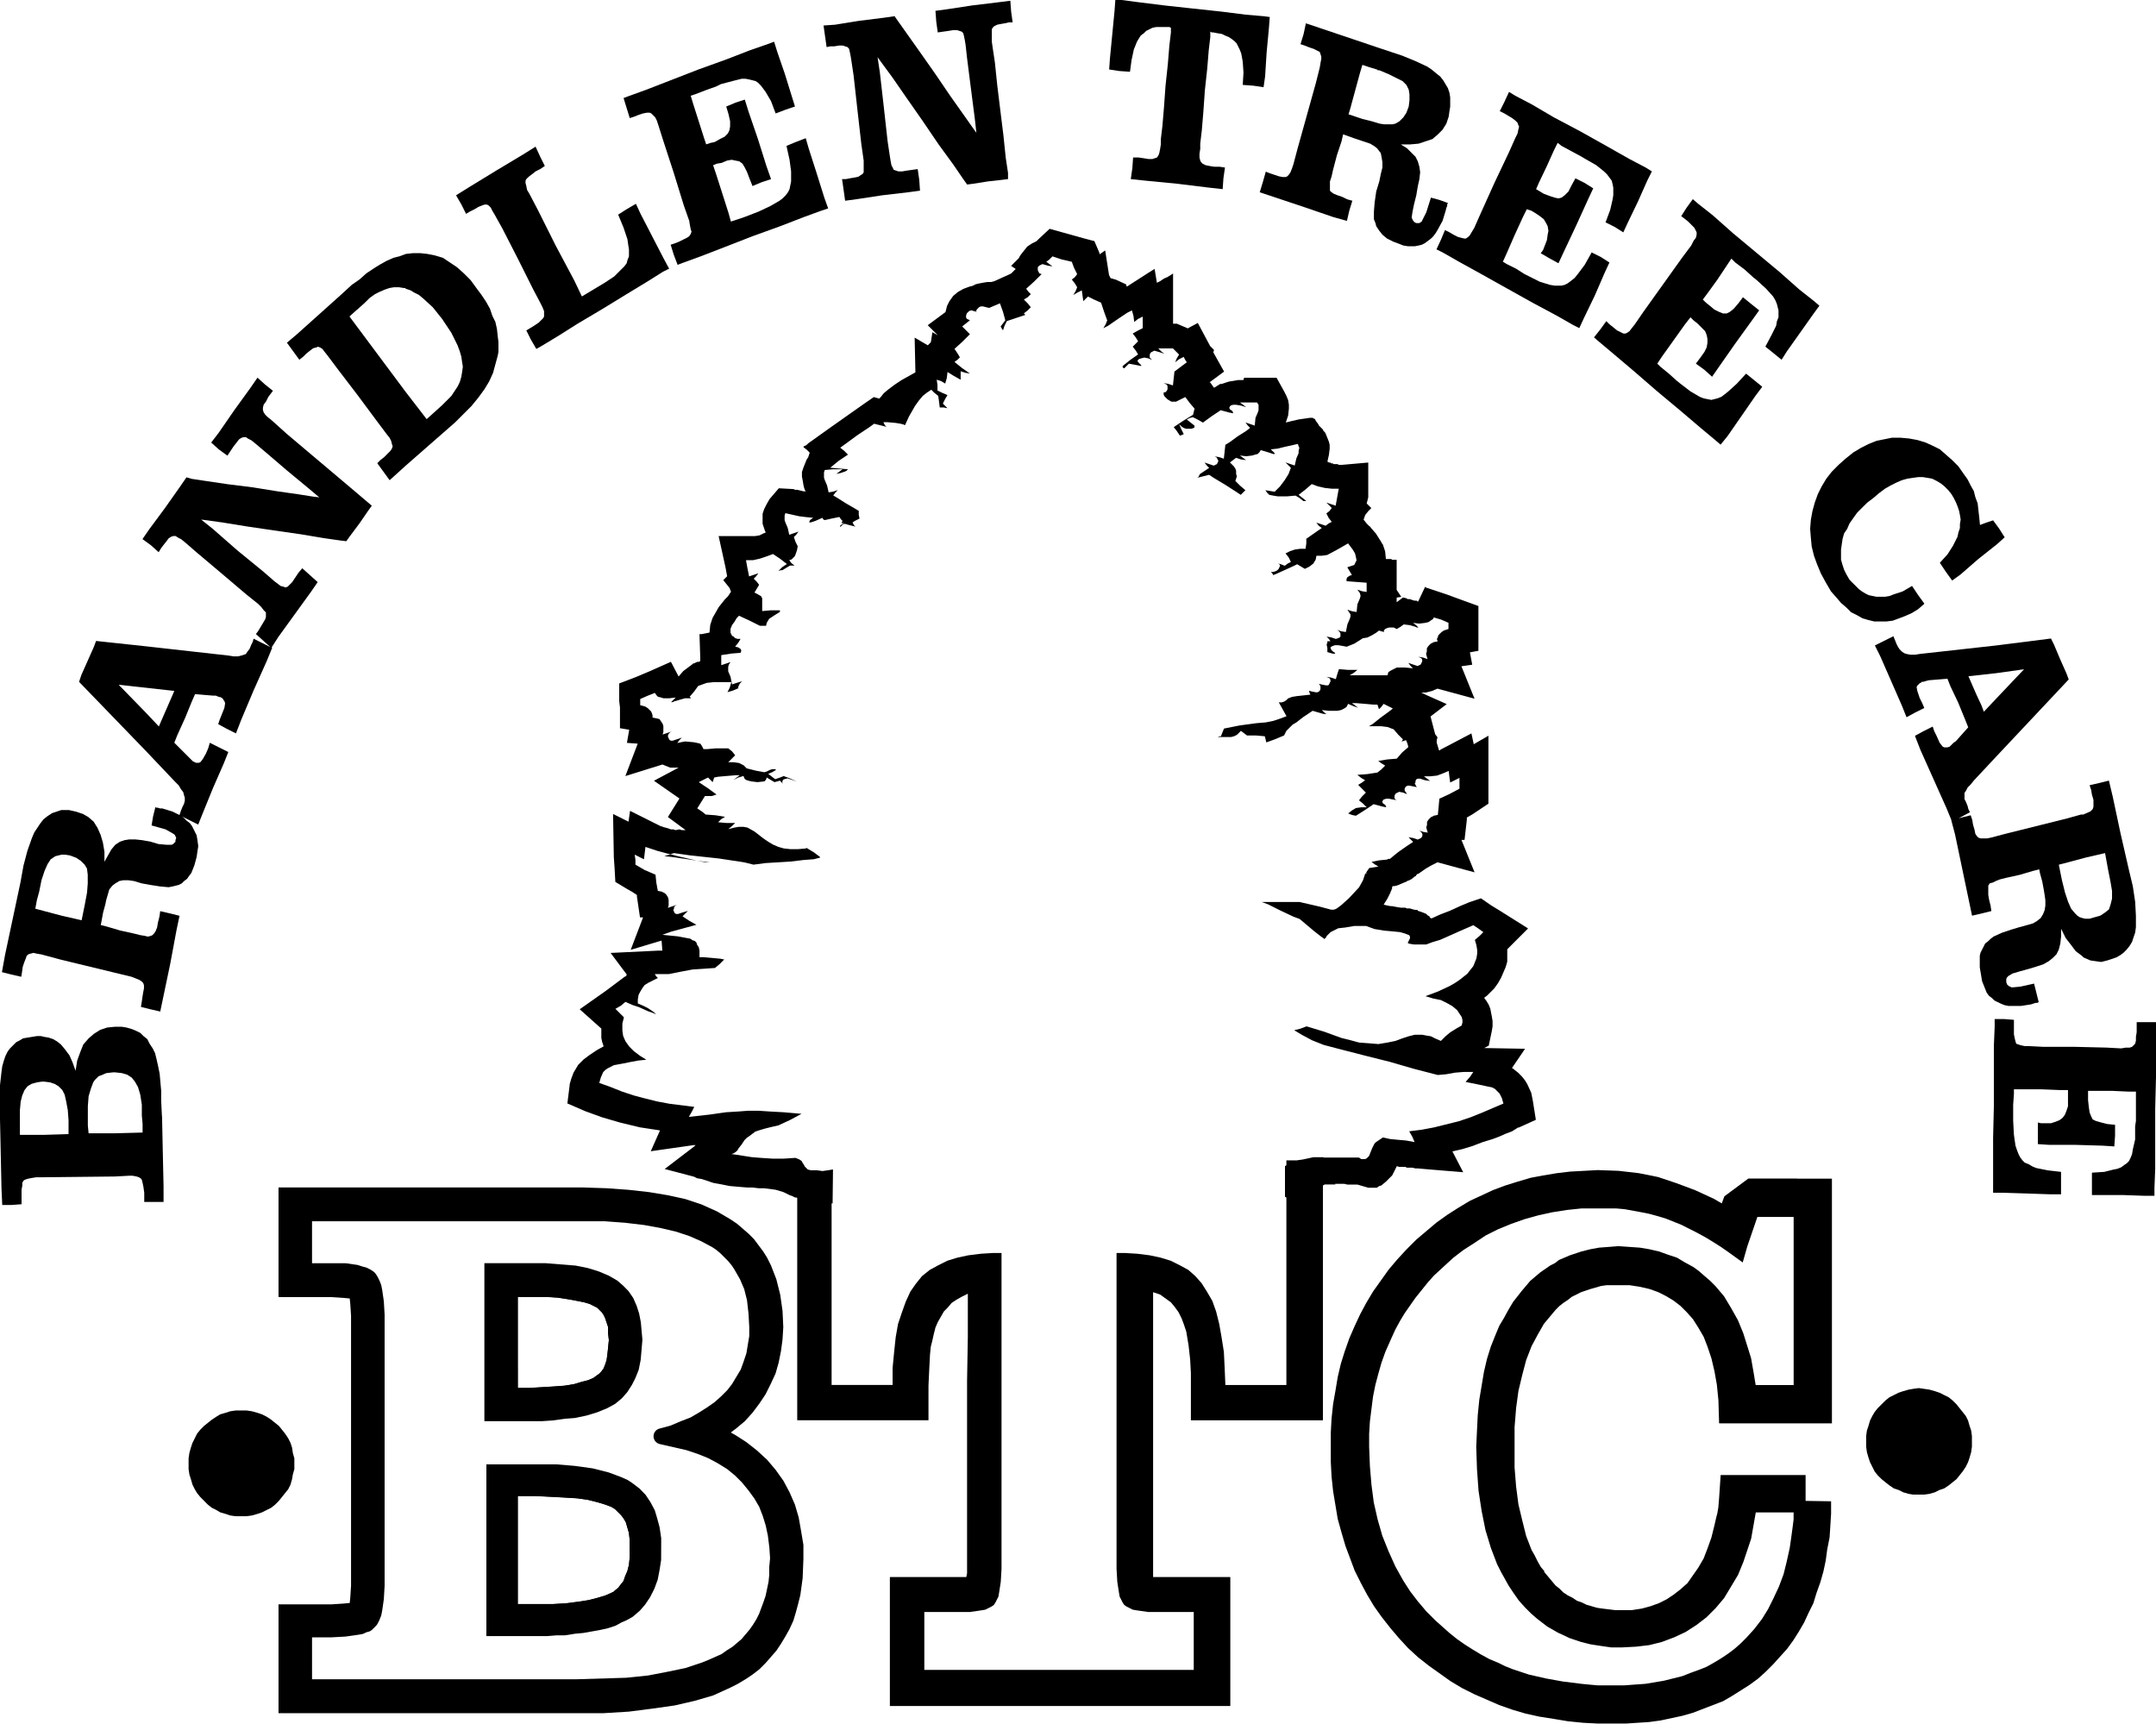<svg xmlns="http://www.w3.org/2000/svg" id="a" viewBox="0 0 540.4 432"><path d="m450.41,295.39h-12.19l-6,4.45-.58,1.55-.08.23-2.05-1.19-4.64-2.13-4.64-1.74-4.64-1.55-4.84-.97-5.03-.58-5.22-.19-3.48.19-3.48.19-3.29.39-3.48.58-3.1.58-3.29.97-3.1.97-3.1,1.16-2.9,1.35-2.9,1.35-2.9,1.74-2.71,1.74-2.71,1.93-2.52,2.13-2.52,2.13-2.52,2.52-2.32,2.52-2.13,2.52-1.93,2.71-1.93,2.71-1.74,2.9-1.55,2.9-1.35,2.9-1.35,3.1-1.16,3.29-.97,3.1-.77,3.29-.58,3.48-.58,3.29-.39,3.68-.19,3.48v7.35l.19,3.68.39,3.68.58,3.48.58,3.48.97,3.48.97,3.29,1.16,3.1,1.16,3.1,1.55,3.1,1.55,2.9,1.74,2.9,1.93,2.71,2.13,2.71,2.13,2.52,2.32,2.52,2.52,2.32,2.71,2.13,2.71,1.93,2.71,1.93,2.9,1.74,3.1,1.55,3.1,1.35,3.1,1.35,3.29,1.16,3.29.97,3.48.77,3.68.58,3.48.58,3.87.39,3.68.19h6.97l2.9-.19,2.9-.19,2.9-.39,2.71-.58,2.71-.58,2.71-.77,2.52-.97,2.52-.97,2.52-.97,2.32-1.35,2.13-1.35,2.13-1.35,2.13-1.55,1.94-1.74,1.93-1.93,1.74-1.93,1.74-1.93,1.55-2.13,1.35-2.13,1.35-2.32,1.16-2.52,1.16-2.32.77-2.52.97-2.71.77-2.71.58-2.71.39-2.9.58-2.9.19-2.9.19-3.1v-3.1l-6.39-.1v-6.48h-21.29l-.39,5.8-.19,2.32-.25,1.45-.31,1.2-.41,1.8-.77,3.1-.97,2.71-.97,2.52-1.35,2.32-1.35,1.93-1.35,1.93-1.74,1.55-1.74,1.35-1.74,1.16-1.93.97-2.13.77-2.13.58-2.52.39h-4.26l-1.55-.19-1.55-.19-1.35-.19-1.35-.39-1.35-.39-1.16-.58-1.16-.39-1.16-.77-1.16-.58-1.16-.77-.97-.97-.97-.77-.97-1.16-.97-1.16-.97-1.16h.19l-.97-1.16-.77-1.35-.77-1.55-.77-1.35-1.35-3.48-.97-3.87-.97-4.06-.58-4.45-.39-4.84v-10.06l.39-4.84.58-4.26.97-4.06.97-3.68,1.35-3.48,1.55-2.9,1.55-2.71.97-1.16.97-1.16.97-1.16.97-.97.97-.77,1.16-.77.97-.77,1.16-.58,1.16-.58,1.16-.39,1.16-.39,1.35-.39,1.35-.39,1.35-.19h5.81l2.52.39,2.52.58,2.13.77,1.93.97,1.93,1.16,1.74,1.35,1.55,1.55,1.55,1.74,1.35,2.13,1.35,2.32.97,2.52.97,2.9.77,3.29.58,3.29.39,3.87.17,5.72h-.02l.1.08h28.2v-61.34h-8.71l-.05-.03Zm-.87,51.76h-9.48l-.58-3.48-.58-3.29-.97-3.1-.97-3.1-1.35-3.29-1.74-3.1-1.74-2.9-2.13-2.52-1.35-1.35-1.35-1.16-1.55-1.35-1.35-.97-2.13-1.16-1.93-1.16-2.32-.77-2.13-.77-2.52-.58-2.32-.39-2.71-.19-2.71-.19-2.32.19-2.52.19-2.13.39-2.32.58-2.9.97-2.71,1.16-.97.77-1.16.58-2.52,1.74-2.52,2.13-2.13,2.52-2.13,2.71-1.16,1.93-1.16,2.13-1.16,1.93-.97,2.32-1.16,2.9-.97,3.1-.77,3.29-.58,3.48-.58,3.48-.39,3.87-.19,3.87-.19,4.06.19,5.61.39,5.42.77,5.03.97,4.84,1.35,4.45,1.55,4.06.97,1.93.97,1.74.97,1.74,1.16,1.74,1.35,1.93,1.55,1.74,1.55,1.55,1.55,1.35,2.52,1.93,2.71,1.55,2.9,1.35,2.9.97,2.32.58,2.52.39,2.71.39h2.52l3.68-.19,3.29-.39,3.1-.77,3.1-1.16,2.9-1.35,2.71-1.74,2.52-1.93,2.32-2.32,2.13-2.52,1.74-2.9,1.74-2.9,1.35-3.29.97-2.9.97-2.9.58-3.29.58-3.29h9.48v1.74l-.19,1.55-.39,2.9-.39,2.71-.77,3.48-.77,3.1-1.16,3.1-1.35,2.9-1.35,2.71-1.55,2.52-1.94,2.52-1.93,2.13-1.55,1.55-1.55,1.35-1.55,1.16-1.74,1.16-1.93,1.16-1.74.97-1.94.77-2.13.77-1.93.77-2.32.58-2.32.58-2.32.39-2.32.39-2.71.19-2.52.19h-6.77l-2.13-.19-1.93-.19-4.64-.58-4.26-.77-4.26-.97-4.06-1.35-1.93-.77-1.55-.77-2.32-.97-2.13-1.16-1.93-1.16-2.13-1.35-1.93-1.35-1.93-1.55-1.74-1.55-1.74-1.55-2.32-2.32-2.13-2.52-1.93-2.52-1.74-2.71-1.94-3.48-1.74-3.87-1.55-3.87-1.16-4.06-.97-4.26-.58-4.45-.39-4.64-.19-4.84v-3.29l.19-3.1.39-3.1.39-3.1.58-2.9.77-2.9.77-2.71.97-2.71.77-1.74.77-1.74.97-2.13,1.16-2.13,1.16-1.93,1.35-1.93,1.35-1.93,1.55-1.93,1.55-1.93,1.55-1.74,2.52-2.32,2.32-2.13,2.52-1.93,2.71-1.74,2.9-1.93,3.1-1.55,3.29-1.35,3.29-1.16,3.48-.97,3.48-.77,3.68-.58,3.68-.39h8.71l2.13.19,2.13.39,2.13.39,1.93.39,2.13.58,1.93.58,1.93.77,1.93.77,1.93.97,1.93.97,2.13,1.16,1.93,1.16,2.13,1.35,1.94,1.35,3.48,2.52,1.16-4.06,2.52-7.35h9.09v42.18l-.05-.04Z" style="fill-rule:evenodd;"></path><path d="m334.65,296.72h2.32l.77.19h2.52l1.35.39,1.35.39h2.13l.58-.39.58-.19,1.16-.97,1.16-1.16.19-.19.19-.19.39-.77.39-.77.19-.39.19-.39.58.19h1.55l.39.19h1.35l.77.19h.58l2.13.19,9.29.77-2.71-5.22,2.52-.58,2.52-.77,2.52-.97,2.52-.77,1.55-.58,1.74-.77,1.55-.58,1.55-.97h.19l4.26-1.93-.77-4.84-.39-1.93-.97-2.13-.58-.97-.77-.97-.97-.97-.97-.77-.19-.19-.39-.19,3.29-4.84-10.26-.19,1.16-.58.77-3.68.19-1.16v-1.35l-.19-1.16-.19-.97-.19-.97-.39-.97-.58-.97-.58-.77.77-.58.58-.58,1.16-1.16.97-1.35.77-1.35.58-1.35.58-1.35.39-1.35v-3.1l5.22-5.22-6.77-4.26-2.52-1.55-2.52-1.74-2.9.97-2.32.97-2.52,1.16-2.52.97-2.13.97-.39-.19-.19-.39-.39-.19-.39-.39-.97-.39-1.16-.39v-.19h-.58l-.77-.19-.58-.19h-.77l-.39-.19h-1.16l-1.16-.19-.97-.19h-.39l-.97-.19-.77-.19.97-1.55.77-1.55v-.19l.19-.19v-.19l.19-.39v-.39l.19-.19h.39l.77-.19,1.35-.58.97-.39.19-.19h.19l.39-.19.39-.19.97-.77h.19v-.19l.19-.19.19-.19h.19l1.93-1.35,1.35-.77.77-.39.77-.39,9.29,2.52-3.29-8.13h.77l.58-5.03v-.58l1.35-.77,1.16-.77,2.9-1.93v-17.03l-3.68,2.13-.58-2.71-7.74,4.06-.19.19h-.19l-.58-1.93v-.58l.19-.77-.58-.77-1.16-4.45,4.06-3.1-5.22-2.32-1.16-.58h1.16l1.55-.39,1.35-.58,9.29,2.52-3.29-8.13,2.71-.39-.58-3.1,2.13-.39v-11.22l-4.26-1.55-3.68-1.35-5.22-1.74-.19-.19-1.74,3.68h-.19l-.19-.19h-.58l-1.16-.39h-.58l-.19-.19-.77-.19h-.19l-1.55,1.16v-1.16l1.16-.19-1.16-1.74v-7.55h-1.16l-.19-.19h-1.35l-.19-1.93-.58-1.74-.19-.19-.19-.39-1.35-2.13-1.35-1.55v-.19h-.19l-.19-.19-.19-.19-.39-.39-.77-.97.39-1.16.77-.97.19-.19.39-.39.19-.19-.19-.19-.39-.39-.19-.19-.39-.39.39-1.55v-8.71l-6.58.58h-.77l-.39-.19h-.97l-.19-.19h-.39l-.19-.19h-.39l-.19-.19h-.19l.39-1.74.19-1.55v-.97l-.19-.77-.39-.97-.39-.97-.19-.39-.19-.19-.19-.19-.19-.39-.19-.19-.77-.77-.19-.39-.58-.77-.19-.39-.19-.19h-.19l-.19-.19h-.77l-2.71.39-1.74.39-1.55.39.58-1.74.19-1.74v-.97l-.19-1.16-.39-.97-.58-1.16-1.93-3.48h-8.13l-.19.58h-1.35l-2.32.39-1.74.58h-.39l-1.55.97-.97-1.35h-.19l3.68-2.71-2.71-4.84.19-.58-.97-.97-3.1-5.8-2.52,1.35-2.71-1.16h-.97v-12.58l-1.55.97h-.19l-.19.19h-.19l-1.16.77-.77.39-.58-3.48-1.55.97-5.42,3.48-.19-.58-2.52-1.16-1.35-.39-.39-.77-.97-6.19-1.35.97-.19-.58-1.16-2.71-2.9-.77-4.84-1.35-3.48-.97-2.71,2.52-.58.58-1.16.58-1.16.77-.77.97-.77.97-.39.58-.19.39-1.93,1.93,1.16.77-.77.77-.39.39-4.26,1.93-.77.19h-.97l-1.16.19-.97.19-.77.19-.77.39-.77.19-1.55.58-1.35.77-1.16.97-.97,1.35-.58,1.16-.39,1.55-4.45,3.29,2.52,2.52-1.35-.77-.39,2.52-.77.77-3.29-1.93.19,8.71-1.74.97-1.74.97-1.74,1.16-1.55,1.16-1.16.97-.77.97-.19.19-.19.19-1.35-.39-2.52,1.74-8.51,6-5.42,3.87-.39.39-.77.39v.19l.77.58.39.39.39.39-.39,1.16-.39.58-.39.97-.39.97-.39,1.16v1.16l.19.97.19,1.16.19.77.39.97-.19-.19h-.39l-.77-.19-.77-.19h-.58l-.39-.19h-.19l-3.48-.19-2.32,2.71-.77,1.35-.58,1.16-.39,1.16v2.52l.39,1.16.19.58.19.39-.19.19h-.19l-1.16.58-1.16.19h-9.09l1.74,7.93.39,2.13-.97.97,1.55,1.93.39.97-.77,1.16-.77.77-.77.97-.77.97-.77,1.35-.77,1.35-.58,1.74-.19,1.93-1.93.39h-.58l.19,5.8v.97l-.39.19h-.39l-.39.19-.39.19h-.19l-.19.19-2.32,1.74-1.16,1.35-1.93-3.68-5.22,2.32-3.68,1.55-4.06,1.55v4.45l.19,1.55v5.22l2.32.39-.58,3.29,2.71.19-3.1,8.13,9.29-2.9.97.39.97.39h2.13l-6.19,3.29,6.39,4.45-2.9,4.64,4.45,3.29h-.97l-.58-.19-.97.19-.58-.19h-.58l-1.16-.39-.77-.19-.39-.19h-.19l-7.74-3.87-.39,2.71-3.87-1.93.19,10.84.19,2.71.19,3.48,2.9,1.74,1.35.77,1.16.77v.39l.77,5.22h.77l-3.1,8.13,7.74-2.32.19,2.52h-.97l-12,.58,4.06,5.42-.19.39-.39.19-2.32,1.74-2.32,1.74-6.58,4.64,5.42,4.84v2.32l.19.97.39,1.16-1.74.97-1.74,1.16-1.55,1.16-1.35,1.35-.58.97-.58.97-.58,1.55-.39,1.35v.19l-.58,4.64,4.45,1.93,4.26,1.55,4.64,1.35,4.84,1.16,5.03.77-2.32,5.22,10.84-1.55h.39l-.39.39-7.35,5.61,7.35,1.93.77.39,1.16.19,2.9.97,2.13.39,1.93.39,2.13.19,2.32.19h1.35l1.55.19h1.35l1.55.19,1.35.19,1.93.58,1.55.77.58.19.77.39h.39l.16.16v55.67h32.9v-8.71l.19-4.06.19-3.68.19-1.93.39-1.55.39-1.74.39-1.55.58-1.35.77-1.35.77-1.35.97-.97.97-1.16,1.16-.77,1.35-.77,1.55-.77v10.84l-.19,11.03v48.18l-.19.97h-19.16v32.31h85.33v-32.31h-19.35v-71.4l1.74.58,1.35.97,1.35.97.97,1.16.97,1.35.77,1.55.58,1.55.58,1.74.58,3.48.39,3.48.19,3.48v11.8h33.09v-58.93h.22l.19-.19h2.71l-.06-.15Zm-2.9-6.68h-2.52l-2.71.58-1.35.19-.03.02h-2.71v1.23l-.35.23v7.65l.35.21v46.99h-15.29l-.19-4.45-.19-3.87-.58-3.68-.58-3.29-.77-3.1-.97-2.71-1.35-2.32-1.35-2.13-1.55-1.74-1.74-1.55-2.13-1.16-2.32-1.16-2.52-.77-2.71-.58-3.1-.39-3.1-.19h-2.13v79.14l.19,3.29.39,2.52.19,1.16.39.77.39.77.39.58.58.39.77.39.77.39,1.16.19,2.71.39h11.42v14.51h-67.53v-14.51h11.42l2.71-.39,1.16-.19.77-.39.77-.39.58-.39.39-.58.39-.77.39-.77.19-1.16.39-2.52.19-3.29v-79.14h-2.13l-3.1.19-3.1.39-2.71.58-2.52.77-2.32,1.16-2.13,1.16-1.93,1.55-1.55,1.93-1.35,1.93-1.16,2.52-.97,2.71-.97,2.9-.58,3.29-.39,3.68-.39,4.06v4.26h-15.29v-45.52l.25.02.1-8.47-.13-.03-1.16.19-1.35.19-1.35-.19h-1.55l-.77-.19-.39-.39-.39-.39-.19-.39-.39-.58-.19-.39-.58-.39-.97-.39-2.9.19h-2.9l-2.9-.19-2.32-.19-3.68-.58-1.35-.19.58-.19.58-.39.39-.39.19-.39.77-.97.77-1.16.58-.58.58-.39.77-.58.77-.58,1.16-.39,1.35-.39,1.55-.39,1.74-.39,2.9-1.35,2.9-1.55-4.45-.39-3.48-.19-2.9-.19h-2.52l-2.52.19-3.1.19-4.06.58-5.22.58.77-1.35.58-1.16-3.1-.39-3.1-.39-3.1-.58-3.1-.77-2.9-.77-2.9-.97-2.9-1.16-2.71-.97.39-1.35.58-1.35.58-.58.58-.39.77-.39.77-.39,2.13-.39,1.93-.39,2.13-.39,1.93-.19-1.55-.97-1.55-1.16-1.16-1.16-.97-1.35-.58-1.35-.19-1.35v-1.74l.39-1.55-.97-.97-1.16-1.16,1.35-.77,1.16-.97,1.74.77,1.74.58,2.13.97,2.13.77-.97-.77-1.16-.77-1.16-.58-1.35-.58v-.97l.19-1.16.39-.77.58-.97.58-.77.97-.58,1.16-.58,1.16-.58-.39-.39-.39-.58h3.48l2.9-.58,3.1-.58,2.9-.19,2.71-.19,1.16-.97,1.16-1.16-.97-.19-2.13-.19-2.13-.19h-.97v-1.74l-.19-.77-.39-.58-.19-.58-.39-.39-.58-.19-.58-.39-3.1-.58-3.87-.39,2.13-.77,2.13-.58,2.13-.58,2.13-.58-1.74-.97-1.74-1.16.58-.58.77-.77-1.35.39-1.16.39h-.39l-.39-.19-.19-.39-.19-.39.19-.39v-.39l.39-.39.39-.19-1.16.39-1.16.39.19-.58v-1.35l-.19-.77-.39-.58-.39-.39-.77-.39-.97-.19-.39-2.13-.19-1.93-2.71-1.16-2.32-1.35v-1.16l-.19-1.35,1.16.58,1.16.58.19-1.55.19-1.55,2.9.97,3.32.89.94-.31,4.06.58,7.16.77,6.39.97,2.32.58,2.9-.39,6.39-.39,3.29-.39,2.52-.19,1.55-.39v-.19l-1.55-1.16-1.93-1.16v.19h.19l-2.32.19h-1.74l-1.74-.19-1.35-.39-1.35-.58-.97-.58-1.16-.77-.77-.58-1.74-1.35-1.74-.97-.97-.19h-1.16l-1.16.19-1.55.39.97-.77.77-.77h-2.13l-2.13-.19.77-.77.97-.58-2.32-.39-2.52-.19-.97-.77-1.16-.77.97-1.55.97-1.55h1.74l.58-.19.58-.19-2.13-1.55-2.32-1.55,1.16-.58,1.16-.58.58.58.58.58.19-.58.19-.58.97-.19,2.13-.19,2.32-.19h.97l-.77.58-.77.58,1.16-.58,1.35-.39.19.58.39.39.58.19.77.19,1.55.19,1.74-.19.39-.39.19-.58.97.58.97.58.77-.19.58-.19.39.39.39.39-.19-.39.19-.58.39-.19.77-.19,1.16.39,1.16.39-1.74-.77-1.55-.58-.97.39-1.16.39-.77-.58-.97-.77.97-.39.97-.58-.19-.19h-.77l-.58.19-.77.39-.58.19-2.13-.39-2.32-.58-.77-.77-1.16-.58-1.35-.19h-1.35l.97-.97.77-.77-.77-.97-.97-.77h-3.1l-2.13.19h-.97l-.39-.77-.39-.58-.77-.19-.97-.19-2.13-.19-1.93.39.58-.77.58-.58-1.16.39-1.16.39h-.39l-.39-.19-.19-.39-.19-.39v-.39l.19-.39.39-.39.39-.19-1.16.39-1.16.39.19-.58v-1.55l-.19-.58-.39-.58-.39-.58-.77-.19-.97-.19v-.58l-.19-.58-.19-.39-.39-.39-.39-.39-.58-.39-.58-.19-.77-.19v-1.55l1.74-.77,1.93-.77.39.58.39.39.77.19.58.19h1.55l1.55-.19-.58.58-.58.58h.39l.39-.19,1.35-.39,1.35-.39h1.55l-.19-.19-.19-.19,1.16-1.35.97-1.35,2.13-.77,1.74-.19h4.45l-.39,1.35-.58,1.16,1.35-.39,1.35-.58v-.39l.19-.39.19-.39.58-.58-1.35.39-1.16.39-.39-1.93-.58-1.35v-1.16l.19-.58.39-.58-1.16.39-1.16.39v-2.52l2.52-.39,2.32-.19.19-.58-.19-.39-.58-.39-.77-.19.77-.97.58-.97h-.77l-.58-.19-.39-.39-.39-.19-.39-.77v-.97l.39-.97.58-.77.58-.97.58-.58,2.52,1.16,2.71,1.35h1.55l.19-.77.58-.97,1.16-.77,1.55-.97v-.39h-2.32l-2.13.19v-3.29l-.19-.19v-.19l-.97-.58-.77-.39.58-.97.58-.97-.58-.77-.77-.77.58-.58.58-.77-1.16.39-1.16.39-.39-1.93-.39-2.13h1.74l1.74-.39,1.74-.58,1.55-.58,1.74,1.16,1.74,1.35-1.16.77-.97.97.58-.19h.39l.97-.58.97-.58h1.16l-.77-.58-.58-.77.58-.19.39-.39.39-.39.19-.39.39-1.16.19-.97-.58-1.16-.39-1.16.58-.58.58-.77-1.16.39-1.16.39-.39-1.74-.58-1.35-.19-.58v-1.16l.19-.58,1.74.39,1.74.39,1.55.19,1.93.19-.77.58-.19.39v.19h.39l1.16-.39,1.74-.77.19.39.39.19,1.74-.39,1.93-.39.39.58.39.39-.19.39v.19h.19l.39-.19-.39.39-.58.39v.39l.39-.39.39-.39h.58l.58.19,1.55.39h.39l-.39-.19-.39-.77.58-.39,1.16-.58-.19-.97v-.97l-.97-.58-2.32-1.35-2.13-1.35-.97-.58.58-.77.58-.58-1.16.39-1.16.19-.39-1.74-.58-1.35-.19-.58v-1.35l.19-.58,2.13-.19h2.32l-.77.58-.77.58.97-.19,1.16-.39.39-.19.39-.39-2.32-.19-2.13-.19,2.13-1.74,2.32-1.55-.97-.97-.97-.77,1.35-.97,2.9-2.13,2.9-1.93,1.35-.97,2.32.58.77.19-.39-.39-.39-.77h.97l2.13.19,1.16.19.77.19.39.19.97-2.13,1.55-2.71.97-1.35.97-1.16.97-.77,1.16-.77.77.77.97.77.19,1.35.19,1.55h.97l.97.19-.58-.58-.58-.58.58-1.16.58-.97-1.35-.58-1.16-.58v-1.35l-.19-1.35,1.16.39.97.58.39-1.35.19-1.55,1.55.97,1.74.97v-2.13l1.16.39,1.16.19-1.93-1.35-1.93-1.55.77-.58.58-.58-.58-.97-.77-1.16,1.93-1.74,1.93-1.93-.97-.97-.97-.97.97-.77.97-.77-.39-.19-.39-.19-.19-.39v-.39l.19-.58.19-.19.39-.39.58-.19.58.19.77.19-.19-.19.19-.39.19-.19.39-.39.39-.19h.58l.77.19.77.19,1.35-.58,1.35-.58.77,2.13.58,2.13-.58.77-.58.77.19.39.39.58.39-1.16.58-1.16,2.32-.77,2.32-.77-.19-.19-.19-.19.97-.77.77-.77-.77-.97-.97-.97.97-.58.77-.77-.58-.58-.58-.77,1.93-1.74,1.94-1.93-.58-.19-.19-.39-.19-.39v-.77l.39-.39.39-.19.39-.19,1.35.39,1.16.19-.77-.58-.77-.58.77-.58.77-.77,2.32.77,2.52.58.58,1.55.77,1.55-.58.77-.77.58.77.97.58.97-.39.97-.58.97.97-.58,1.16-.58.19,1.35.19,1.35.58-.58.58-.58,1.55.77,1.74.77.77,2.32.77,2.13-.39.97-.58.97,1.16-.58,2.52-1.74,2.32-1.55,1.16-.58.39,1.35.19,1.55.97-.77,1.16-.58v2.9l-1.16.58-1.35.77.77.97.58.97-.58.58-.77.77.77.97.58.97-1.93,1.35-1.93,1.55v.39l.39.19.58-.58.58-.58,2.13.39.97.19v-.19l-.19-.19-.58-.58-.19-.39.19-.19.19-.19.58-.19.77-.19.97.19.97.39-.39-.39-.19-.19v-.77l.19-.39.19-.19.39-.19.39-.19,1.35.39,1.16.39-.77-.58-.77-.77h3.68l.77.77.77.77-.58.97-.39.97.97-.77,1.16-.58.39.77.39.58-1.55,1.16-1.55,1.16-.19,1.74-.19,1.74-1.16-.39-1.16-.19.39.19.39.19.19.39v.77l-.19.39-.39.39h-.39v.58l.19.39.39.39.39.39.97.58h1.16l1.16-.58,1.16-.58,1.16,1.55,1.16,1.35-.19.77-.19.77-2.52,1.55-2.32,1.55.77.97.77,1.16.58-.19.39-.19-.58-1.16-.58-1.35.58.58.58.39.58.19h1.35l.58-.19.19-.19v-.39l-.97-.77-.97-.77.77-.39.77-.19,1.16.58,1.35.77,2.13-1.55,2.32-1.55,2.13.58.97.19v-.19l-.19-.39-.58-.39-.19-.39.19-.39.19-.19.58-.19h.77l1.16.19,1.35.39-.77-.58-.77-.58h4.26l.39.58v1.35l-.19.58-.58,1.35-.19,1.93-1.16-.39-1.16-.39.58.77.58.58-.97.77-2.13,1.35-2.13,1.55-.97.58-.19,1.74-.19,1.74-1.16-.39-1.16-.19.39.19.19.19.19.39.19.39-.19.39-.19.39-.39.19-.39.19-1.16-.39-1.16-.39.58.77.58.58-1.16.77-1.16.77-.39.77-.39.19.77-.19,2.32-.58,1.16.77,2.9,1.74,2.71,1.74,1.16.77.58-.58.58-.58-1.35-1.16-1.16-1.16.19-.58.19-.58-.19-.58v-.77l-.19-.58-.39-.58-.39-.39-.58-.58.77-.58.77-.58,1.16.39,1.35.19-.77-.58-.77-.58,1.55.19,1.55-.19.58-.19.77-.19.39-.39.39-.58,1.93.58,1.16.39h.39v-.19l-.39-.39-.58-.58,1.74-.19,1.55-.39,1.74-.39,1.74-.39.19.58.19.39-.19.77v.58l-.58,1.35-.39,1.74-1.16-.39-1.16-.39.77.77.58.58-.58,1.55-.97,1.55-1.16,1.55-1.35,1.35-1.16-.19-1.16-.19.39.58.58.58.97.19,1.16.19h2.32l2.13-.19.97.58.97.77h.77l-.97-.77-.97-.77,1.74-1.35,1.55-1.35,1.55.58,1.74.39,1.74.19h1.74l-.39,2.13-.39,2.13-1.16-.39-1.16-.39.77.77.58.58-.58.77-.77.58.58,1.16.77.97-.77.39-.77.58-1.16-.39-1.16-.39.58.77.77.58-1.94,1.35-1.93,1.35v1.16l-.19,1.35h-1.35l-1.35.19-1.16.39-1.16.58.77.97.58,1.16-.77.39-.77.58-.97-.39-.77-.19.39.19.19.39-.19.39-.19.39-.39.39-.39.19-.58.19h-.58l.39.39.19.39.97-.39,2.13-.97,2.13-.97.77-.39.97.58.97.58,1.16-.58.97-.77.58-.97.19-.97h1.35l1.35-.19,2.52-1.35,2.71-1.55.58.77.58.77.58.97.19.77.19.97-.39.77-.19.39-.58.19-.58.19-.58.19.58.97.58.97-.58.19-.58.39-.19.39v.58l2.52.19,2.52.19v2.32l-1.16-.19-1.16-.39.58.77.19.58v.39l-.19.58-.58,1.35-.19,1.93-1.16-.19-1.16-.39.39.58.39.58v.58l-.19.58-.58,1.35-.39,1.93-1.16-.19-1.16-.39.39.19.39.39.19.39v.77l-.19.19-.39.19-.58.19-1.16-.39-1.16-.19.58.58.39.58h-.77v.39l-.19.39.19.97v.97l1.35.39h.58v-.19l-.58-.39-.39-.39-.19-.58.19-.19.39-.19.58-.19h.77l1.16.19.97.19,1.93-.77,2.13-1.35,1.16-.19,1.16-.58.97-.58.77-.58.58.19.77.19-.19-.19.19-.39.19-.19.39-.19.58-.19h1.16l.77.39.97-.58.77-.58,1.55.19,1.35.39.39.19h.39l-.58-.58-.77-.58,1.55.19,1.55-.19.77-.19.58-.39.58-.39.19-.39,1.93.58,1.74.77v1.55l-.58.19-.58.19-.58.39-.39.39-.39.39-.19.58-.19.39.19.58-.97.19-.77.39-.58.58-.39.58v.77l-.19.58.19.77.19.58-1.16-.39-1.16-.19.39.19.39.19.19.39v.39l-.19.39-.19.39-.39.19-.39.19-1.16-.39-1.16-.39.58.77.58.58-1.93-.19h-2.13l-.77.39-.77.39-.58.39-.19.77h-9.48l.97-.58.97-.77h-2.32l-2.32-.19-.39,1.16-.39,1.35-1.16-.39-1.16-.19.39.19.39.19.19.39v.39l-.19.39-.19.39-.19.19h-.58l-.97-.19-.77-.19.39.58v.77l-.19.39-.19.19-.39.19h-.39l-.97-.19-.77-.19.19.58.19.39-1.74.19-1.74.19-1.16.19-.97.39-.39.39-.58.39-.58.19h-.77l.97,1.74.97,1.74-1.55.58-1.74.58-1.93.39-2.32.19-4.26.58-3.87.77-.39.97-.39.97h-.39l-.39.19h3.29l.77-.19.77-.39.39-.39.58-.58.77.58.77.58h2.32l2.13.19.19.77.19.77,2.13-.77,2.32-.97.58-1.16.77-.77.77-.77.97-.58,1.74-1.35,2.32-1.55,1.35.39,1.35.39h.77l-.58-.39-.58-.58,1.74.19h2.13l.97-.19.77-.39.58-.39.39-.77,1.35.58,1.16.39-.77-.58-.77-.58h.97l2.32.19,2.13.19h.97l.19.58.19.58.58-.58.58-.77,1.16.58,1.16.58-.97.77-2.13,1.55-1.93,1.55-.97.58h3.1l1.55.19,1.55.58,1.16,1.35,1.16,1.16-.19.39-.19.19.58-.19.58-.19.39.97.19.77-1.55,1.35-1.35,1.55-2.32.19-2.32.39.77.58.97.58-.97.97-.97.77-2.52.39-2.52.19.97.77.97.58-.77.58-.97.58.97.97.97.97-.97.97-.77.97.97.77.97.97h-1.35l-1.35.19-.97.58-.97.77.97.39.97.19,2.13-1.35,2.32-1.55,2.13.58.97.19v-.19l-.19-.39-.58-.39-.19-.39.19-.39.19-.19.58-.19h.77l.97.19.97.19-.39-.19-.19-.39v-.58l.19-.39.19-.19.39-.19.39-.19.97.19.97.39-.19-.39-.19-.19-.19-.39v-.39l.19-.39.19-.19.39-.19h.39l.97.19.97.19-.19-.19-.19-.39-.19-.39.19-.19v-.39l.19-.39.39-.19h.58l1.16.39,1.35.19-.77-.58-.77-.58h1.55l1.74-.19,1.55-.58,1.35-.58.19,1.55.19,1.35,1.16-.58,1.16-.58v2.71l-2.52,1.35-2.52,1.16-.19,2.13-.19,1.93-.97.19-.77.39-.58.58-.39.58v.77l-.19.58.19.77.19.58-1.16-.19-1.16-.39.39.19.39.39.19.39v.39l-.19.39-.19.19-.39.19-.39.19-1.16-.39-1.16-.19.58.58.58.58-1.74,1.16-1.93,1.35-.97.77-1.16.97h-.39l-.39.19-1.93.19-1.93.39.77.58.97.58-1.16.19-1.16.19-.39.58-.39.58.19.19h-.39l-.58,1.74-.97,1.74-2.52,2.71-1.93,1.74-.77.58-.58.39-.58.19h-.58l-2.9-.77-5.03-1.16h-9.48l1.55.58,3.1,1.55,3.29,1.55,1.55.58,3.68,3.1,1.74,1.35.58.39.19.19.19-.19.19-.19.19-.39.39-.39.58-.58.77-.39,1.16-.58,1.74-.19,2.32-.39h2.9l2.13.77,2.32.39,2.13.19,1.93.19,1.35.39.97.39.19.39v.39l-.19.39-.39.77.39.19,1.16.19h3.1l1.55-.58,1.94-.58,1.74-.77,3.48-1.55,3.1-1.35,1.16.77,1.35.97-.97.97-1.16.97.39,1.35.19,1.16v.97l-.19,1.16-.39.97-.39.97-.77.97-.77.97-.97.77-.97.77-1.16.77-1.35.77-2.9,1.35-3.1,1.16,1.93.58,1.93.39,1.55.77,1.35.77,1.16.97.77,1.16.39.58.19.77v.58l-.19.77-1.35.77-1.55.97-1.16.97-1.16,1.16-1.35-.58-1.16-.58-1.16-.19-.97-.19h-1.93l-1.55.39-1.74.58-1.55.58-1.93.39-2.32.39-2.32-.19-2.52-.19-2.13-.58-2.32-.58-4.26-1.55-4.45-1.35-1.55.58-1.55.39,1.93,1.16,2.52,1.35,2.9,1.16,3.68.97,6.77,1.74,6.19,1.55,6,1.74,6,1.55,2.13-.19,2.13-.39,2.32-.19h2.32l-.77,1.16-1.16,1.35,2.9.58,2.71.58.97.19.77.39.58.58.58.58.58,1.16.39,1.35-2.71,1.16-2.71,1.16-2.9,1.16-2.9.97-3.1.77-3.1.77-3.1.58-3.1.39.77,1.35.58,1.35-2.13-.39-2.13-.19-1.93-.19-1.74-.39-.58.39-.58.39-.58.39-.39.39-.58,1.16-.39.97-.39.97-.58.58-.39.19h-.97l-.58-.39h-8.9l.05-.09Z" style="fill-rule:evenodd;"></path><path d="m500.73,251.16l.77.39.97.39.97.19h3.1l2.52-.39.58-.19.58-.19h.39l.39-.19-.58-2.32-.58-2.32-3.48.77-2.13.19-.39-.19-.39-.19-.39-.39-.19-.58v-.77l.19-.39.39-.39.97-.58,1.94-.58,2.13-.58,1.93-.58,1.74-.58,1.35-.77.97-.77.97-.97.58-1.16.39-1.55.19-1.74v-1.93l1.16,2.32,1.35,1.74,1.16,1.55,1.55,1.16.39.39.39.19,1.35.58,1.35.19,1.35.19,1.55-.39,1.16-.39,1.16-.39.97-.58.77-.58.77-.77.77-.97.58-.97.39-1.16.39-1.16.19-1.35v-2.9l-.19-3.48-.58-3.87-.97-4.06-2.13-9.29-1.93-9.09-.97-4.06-2.32.58-2.52.58.39,1.16.19,1.16.39,1.35v1.74l-.19.58-.58.58-1.35.58-.39.19h-.58l-3.48.97-7.74,1.93-7.74,1.93-3.68.97-.97.19h-1.55l-.58-.19-.39-.39-.39-.58-.19-.97-.39-1.35-.19-1.16-.39-1.16-2.32.58-.72.17.72-.36,2.13-1.16-.39-.77-.19-.77-.39-.97-.39-.77v-1.55l.39-.58.39-.77.77-.77.77-.97,5.61-6,18.19-19.35-.58-1.55-1.55-3.48-1.55-3.68-.77-1.55-13.74,1.74-19.16,2.13-1.16.19h-1.16l-.97-.19-.58-.19-.58-.39-.58-.58-.39-.58-.39-.77-.39-.97-.39-.97-2.32,1.16-2.32,1.16,1.35,2.71,2.71,6.19,2.71,6.19,1.16,2.9,2.13-1.16,2.32-1.16-.58-1.35-.58-1.16-.58-1.74-.19-.97.19-.39.19-.19.39-.39.39-.19.19-.19h.39l.58-.19.77-.19,2.32-.19,2.32-.19.77,1.93,1.93,4.06,1.74,4.26.77,1.93-1.55,1.74-1.55,1.74-.58.39-.39.39-.39.39-.19.19-.58.19h-.77l-.39-.19-.77-.97-.77-1.74-.58-1.16-.39-1.16-2.32,1.16-2.13,1.16,1.35,3.48,3.29,7.35,3.29,7.35,1.19,2.9h-.03l.97,3.68,1.74,8.32,1.74,8.32.77,3.68,2.52-.58,2.32-.58-.19-1.35-.39-1.55-.19-1.16v-2.32l.39-.58.77-.19.77-.39.97-.39,1.55-.39,3.48-.77,3.29-.97,1.55-.39.19.97.58,2.13.39,2.13.19,1.16.19,1.35v1.35l-.19,1.16-.39.97-.58.97-.97.77-.97.58-1.35.39-2.13.58-1.93.58-2.32.77-2.13.97-.77.58-.58.58-.77.58-.39.77-.39.77-.39.77-.19.77v2.9l.39,2.32.19,1.16.39.97.39.97.39.97.58.77.77.58.58.58.77.39h.05Zm21.87-36.18l5.03-1.16.39,2.13.39,2.13.58,2.9.39,2.32v1.93l-.39,1.55-.39,1.16-.97.77-1.16.77-1.35.39-1.35.39h-1.16l-.77-.19-.58-.19-.58-.39-.58-.58-.97-1.16-.77-1.74-.77-2.32-.77-3.1-.39-1.93-.39-1.93,6.58-1.74h-.02Zm-22.25-46.26l6.97-.97-6.97,7.35-3.1,3.29-.58-1.55-1.35-2.9-1.35-3.1-.58-1.35,6.97-.77h-.01Z" style="fill-rule:evenodd;"></path><path d="m47.94,218.84l.77-1.93.58-2.13.19-1.35.19-1.16v-.39l-.19-1.35-.19-1.16-.58-1.16-.58-1.16-.58-.77-.77-.58-.77-.77-.39-.29,1.74.87,2.32,1.16,1.16-2.9,2.52-6.19,2.71-6.19,1.16-2.9-2.32-1.16-2.32-1.16-.39,1.35-.58,1.35-.77,1.35-.58.77-.39.19h-.77l-.39-.19-.39-.19-.19-.19-.39-.39-.58-.58-1.74-1.74-1.74-1.74.77-1.93,1.93-4.26,1.74-4.26.77-1.74,2.13.19,2.32.19h.77l.39.19.58.19h.19l.58.39.19.39.19.19.19.58-.19,1.16-.77,1.93-.39.97-.39,1.16,2.13,1.16,2.32,1.16,1.35-3.48,3.1-7.35,3.29-7.35,1.35-3.29-.15-.07,1.69-2.64,4.06-5.61,4.06-5.61,1.74-2.52-1.94-1.74-1.93-1.74-.97,1.16-.77,1.16-.77,1.16-.58.58-.58.58-.58.19-.39-.19-.77-.19-.77-.58-.77-.58-2.9-2.52-6.39-5.22-6.19-5.42-2.9-2.32,1.55.19,4.06.58,6,.97,6.58.97,6.77.97,5.8.97,4.06.58,1.55.19.97-1.35,2.32-3.1,2.13-3.1.97-1.35-3.87-3.29-8.71-7.35-8.71-7.35-3.87-3.48-.97-.77-.58-.58-.39-.58-.19-.58v-.58l.19-.77.58-.77.58-1.16.58-.77.58-.77-1.94-1.55-1.93-1.74-1.74,2.52-4.06,5.61-3.87,5.61-1.93,2.52,1.93,1.74,2.13,1.55.77-1.16.77-1.16.77-.97.58-.77.58-.39.58-.19h.58l.58.39.77.39.97.77,2.52,2.13,5.42,4.64,5.61,4.64,2.52,2.13-1.55-.19-3.68-.58-5.42-.77-6-.97-6.19-.77-5.22-.77-3.87-.58-1.35-.39-1.74,2.52-3.68,5.22-3.87,5.22-1.74,2.52,2.13,1.55,1.93,1.74.58-.97.58-.77.77-.97.58-.77.58-.39.58-.19h.58l.58.39.77.39.97.77,2.9,2.52,6.19,5.22,6.39,5.42,2.9,2.32.77.77.58.77.58.58v1.16l-.19.58-.58.97-.58.97-.58.97-.58.77,1.93,1.74,1.69,1.52-1.89-.94-2.32-1.16-.19.77-.39.77-.39.97-.58.77-.39.58-.58.19-.58.19-.77.19h-1.16l-1.16-.19-20.7-2.32-12.58-1.35-.58,1.55-1.55,3.48-1.55,3.48-.58,1.74,16.83,17.41,7.16,7.55.97.97.58.97.58.77.19.77.19.58v.77l-.19.77-.39.77-.39.97-.36,1.08-1.77-.88-2.52-.77h-.58l-.58-.19h-.39l-.19-.19-.58,2.32-.39,2.32,3.48.97,1.74.97.58.39.19.39.19.39-.19.58v.39l-.39.39-.19.19-.39.19h-1.16l-2.13-.19-1.93-.58-2.13-.39-1.74-.19h-1.55l-1.16.19-1.16.39-1.16.77-.97,1.16-.77,1.35-.97,1.74v-2.52l-.39-2.32-.58-1.93-.77-1.74-.97-1.55-1.35-1.16-1.35-.77-1.74-.58-1.74-.39h-1.93l-1.16.39-1.16.39-1.16.77-.97.77-.77.97-.77,1.16-.77,1.16-.58,1.35-1.16,3.29-.97,3.68-.77,4.26-1.93,9.09-1.93,9.09-.77,4.26,2.32.58,2.52.58.19-1.16.19-1.35.39-1.16.39-.97.19-.58.39-.39.58-.19.77-.19.77.19,1.16.19,5.03,1.35,17.61,4.26.97.39.97.39.58.39.39.39.19.58v.77l-.19.97-.19,1.16-.19,1.35-.19,1.16,2.32.58,2.52.58.77-3.68,1.74-8.32,1.55-8.32.77-3.68-2.32-.58-2.52-.58-.19,1.35-.39,1.55-.19,1.16-.39.97-.39.58-.39.39-.39.19-.77.19-.77-.19-1.16-.19-1.55-.39-3.48-.77-3.29-.97-1.55-.39.19-.97.39-2.13.58-2.13.19-.97.39-1.35.39-1.35.77-.97.77-.58.97-.58.97-.19h1.35l1.35.19,1.93.58,2.13.39,2.52.39,2.13.19.97-.19.77-.19.77-.19.77-.39.58-.58.77-.58.39-.58.58-.77.06-.06Zm-6.19-41.21l-1.35,3.1-.58,1.35-3.1-3.29-6.97-7.16,6.97.77,6.97.77-.58,1.35-1.35,3.1h-.01Zm-19.74,43.55l-.19,2.52-.58,3.1-.39,1.93-.39,1.93-5.03-1.16-6.58-1.74.39-2.13.58-2.13.58-2.9.77-2.32.77-1.74.77-1.16.58-.39.58-.39.77-.19.77-.19h.97l1.16.19,1.55.58,1.16.77.97.97.58.97.19,1.55v1.93h.02Z" style="fill-rule:evenodd;"></path><path d="m75.03,90.17l.97-.77.77-.77.97-.77.77-.58.77-.19.39-.19.58.19.58.39.58.77.77.97,2.32,3.1,5.03,6.58,5.03,6.77,2.32,3.1.77.97.39.77.19.77.19.58-.19.58-.39.58-.77.77-.77.77-.97.77-.77.77,1.55,2.13,1.55,2.13,4.06-3.68,12.38-10.84,2.13-2.13,1.93-1.93,1.74-2.13,1.55-2.13,1.16-1.93.97-2.13.58-2.13.58-2.13.19-.97v-2.52l-.19-1.55-.19-1.74-.39-1.74-.77-1.55-.58-1.74-.97-1.74-1.16-1.74-1.16-1.55-1.55-2.13-1.74-1.74-1.74-1.55-1.74-1.16-1.74-1.16-1.94-.58-1.93-.39-1.74-.19h-1.93l-1.74.19-1.55.58-1.55.39-1.74.77-1.74.97-1.55.97-1.74,1.16-1.74,1.55-1.94,1.35-2.52,2.32-5.61,5.03-5.61,5.03-2.52,2.13,1.55,2.13,1.55,2.13h0Zm14.51-12.57l1.93-1.74,1.16-1.16,1.35-.97,1.16-.58,1.35-.58,1.16-.39,1.16-.19h1.16l1.16.19h.39l.19.19,1.16.39.97.58,1.16.58,1.16.97,2.32,2.13,2.32,2.9,1.16,1.74,1.16,1.74.77,1.55.77,1.55.58,1.55.39,1.35.19,1.35.19,1.16-.19,1.35-.19,1.16-.39,1.35-.58,1.16-.77,1.16-.77,1.16-1.16,1.16-1.16,1.16-1.93,1.74-1.93,1.74-5.22-6.77-14.13-18.96,1.93-1.74.02.02Z" style="fill-rule:evenodd;"></path><polygon points="116.82 53.6 117.79 53.02 118.95 52.44 119.92 51.86 120.89 51.47 121.47 51.28 122.05 51.28 122.44 51.47 123.02 52.05 123.4 52.82 123.98 53.79 125.92 57.27 129.79 64.82 133.66 72.56 135.4 75.85 135.98 77.01 136.37 77.98 136.37 78.75 136.37 79.33 136.17 79.72 135.59 80.3 135.01 80.88 133.85 81.65 132.88 82.24 131.92 82.82 133.08 85.14 134.43 87.46 135.79 86.69 139.66 84.36 144.88 81.07 151.07 77.4 157.07 73.72 162.49 70.43 166.17 68.11 167.72 67.34 166.36 64.82 163.46 59.21 160.56 53.6 159.39 51.08 157.07 52.44 154.94 53.79 156.3 57.08 157.27 59.98 157.46 61.34 157.65 62.5 157.65 63.47 157.65 64.24 157.27 65.21 157.07 65.98 156.49 66.76 155.72 67.53 153.98 69.27 151.65 70.82 148.75 72.56 145.85 74.3 143.91 70.24 139.27 61.53 134.82 52.63 132.69 48.57 132.11 47.6 131.92 46.63 131.72 45.86 131.72 45.28 131.92 44.89 132.5 44.31 133.27 43.73 134.24 42.96 135.4 42.38 136.56 41.6 135.4 39.28 134.24 36.76 131.14 38.7 124.37 42.76 117.4 47.02 114.31 48.95 115.66 51.28 116.82 53.6" style="fill-rule:evenodd;"></polygon><polygon points="157.85 29.6 159.01 29.22 159.98 28.83 161.14 28.44 162.1 28.25 162.88 28.25 163.26 28.44 163.65 28.83 164.23 29.41 164.62 30.19 165.01 31.35 166.17 35.02 168.88 43.34 171.39 51.47 172.75 55.34 172.94 56.5 173.13 57.47 173.33 58.05 173.13 58.63 172.75 59.21 172.17 59.6 171.39 59.98 170.23 60.56 169.26 60.95 168.1 61.34 168.88 63.85 169.84 66.37 171.39 65.79 175.65 64.24 181.65 61.92 188.61 59.21 195.58 56.69 201.58 54.37 205.83 52.82 207.58 52.24 206.61 49.53 204.67 43.34 202.74 37.34 201.96 34.64 199.45 35.6 197.13 36.57 197.9 40.05 198.29 42.96 198.29 44.31 198.29 45.47 198.09 46.44 197.9 47.41 197.51 48.18 196.93 48.95 196.16 49.73 195.39 50.31 193.06 51.66 190.16 53.02 189.19 53.4 186.68 54.37 184.36 55.15 183.2 55.53 182.61 53.4 181.07 48.57 179.52 43.73 178.74 41.41 179.71 41.02 180.87 40.83 182.23 40.25 183.39 40.05 184.36 40.25 185.32 40.44 186.1 41.02 186.68 41.99 187.26 43.15 187.84 44.7 188.23 45.66 188.61 46.63 190.94 45.66 193.26 44.89 192.1 41.6 189.97 34.83 187.65 28.06 186.68 24.96 184.36 25.73 182.03 26.7 182.61 28.64 183 30.38 183 31.73 182.81 32.7 182.42 33.47 181.65 34.25 180.49 34.83 179.13 35.6 178.16 35.8 177 36.18 176.42 34.44 175.07 30.19 173.71 25.93 173.13 23.99 174.29 23.61 176.81 22.64 179.52 21.67 180.68 21.09 183.58 20.32 185.9 19.74 186.87 19.74 187.84 19.93 188.61 20.12 189.39 20.32 189.97 20.7 190.74 21.48 191.32 22.25 191.9 23.03 193.26 25.35 194.42 28.44 196.93 27.48 199.26 26.7 198.48 24.19 196.74 18.58 194.81 12.96 194.03 10.45 192.48 11.03 188.03 12.58 182.03 14.9 175.07 17.41 168.1 20.12 162.1 22.45 157.85 23.99 156.3 24.57 157.07 27.09 157.85 29.6" style="fill-rule:evenodd;"></polygon><polygon points="207.19 11.8 208.16 11.61 209.12 11.61 210.29 11.42 211.25 11.42 211.83 11.61 212.41 11.8 212.8 12.19 212.99 12.96 213.19 13.93 213.38 15.09 213.96 18.96 214.93 27.67 215.9 36.18 216.48 40.25 216.48 41.41 216.48 42.38 216.48 43.15 216.28 43.54 215.7 43.92 215.12 44.31 214.16 44.5 212.99 44.7 212.03 44.89 211.06 44.89 211.45 47.6 211.83 50.31 214.74 49.92 221.12 48.95 227.7 48.18 230.6 47.79 230.41 45.08 230.02 42.38 228.67 42.57 227.31 42.76 226.15 42.96 225.18 42.96 224.6 42.76 224.02 42.57 223.83 42.18 223.44 41.41 223.25 40.44 223.06 39.28 222.48 35.41 221.51 26.7 220.54 18.19 219.96 14.32 220.93 15.67 223.64 19.35 227.12 24.38 231.18 30.19 235.25 36.18 238.92 41.21 241.44 44.89 242.41 46.25 243.95 46.05 247.63 45.47 251.11 45.08 252.66 44.89 252.66 43.34 252.08 39.47 251.5 33.86 250.73 27.67 249.95 21.28 249.37 15.67 248.79 11.8 248.6 10.45 248.6 9.09 248.6 8.13 248.6 7.35 248.79 6.97 249.18 6.58 249.95 6.19 250.92 6 252.08 5.8 252.86 5.61 253.82 5.61 253.44 2.9 253.24 .19 250.15 .58 243.76 1.35 237.38 2.32 234.47 2.71 234.67 5.42 235.05 8.13 236.41 7.93 237.76 7.74 238.92 7.55 239.89 7.55 240.47 7.74 241.05 7.93 241.44 8.32 241.63 9.09 241.83 10.06 242.02 11.22 242.41 14.71 243.37 22.25 244.34 29.8 244.73 33.28 243.76 31.93 241.44 28.64 238.15 23.99 234.47 18.58 230.8 13.35 227.51 8.71 225.18 5.42 224.22 4.06 221.51 4.45 215.32 5.22 209.32 6.19 206.42 6.39 206.8 9.09 207.19 11.8" style="fill-rule:evenodd;"></polygon><polygon points="283.23 17.99 283.62 15.09 284.2 12.38 284.59 11.42 284.98 10.45 285.56 9.48 285.94 8.9 286.72 8.32 287.3 7.74 288.07 7.35 288.85 6.97 289.81 6.77 290.78 6.77 291.75 6.77 292.91 6.77 293.1 6.77 293.49 6.97 293.49 8.13 293.1 11.42 292.72 16.06 292.14 21.48 291.75 26.9 291.36 31.54 290.97 34.83 290.97 36.18 290.78 37.34 290.59 38.31 290.39 38.89 290.01 39.47 289.43 39.67 288.85 39.86 287.88 39.86 286.72 39.67 285.36 39.47 284.01 39.47 283.82 42.18 283.43 44.89 287.1 45.28 295.04 46.05 302.97 47.02 306.46 47.41 306.65 44.7 307.04 41.99 305.68 41.79 304.33 41.79 303.17 41.6 302.2 41.41 301.42 41.02 301.04 40.63 300.84 40.25 300.65 39.47 300.65 38.51 300.84 37.34 300.84 35.99 301.23 32.7 301.62 28.06 302 22.64 302.59 17.22 302.97 12.58 303.36 9.29 303.36 7.93 303.75 8.13 304.13 8.13 305.1 8.32 306.26 8.51 307.04 8.9 308 9.29 308.58 9.67 309.36 10.26 309.94 10.84 310.33 11.61 310.71 12.38 311.1 13.35 311.29 14.32 311.49 15.48 311.68 18.19 311.49 21.28 314.19 21.48 316.71 21.86 317.1 19.16 317.48 13.16 318.06 6.97 318.26 4.26 316.71 4.06 312.26 3.68 306.07 2.9 298.91 2.13 291.75 1.35 285.56 .58 281.11 0 279.56 0 279.36 2.71 278.78 8.71 278.2 14.71 278.01 17.41 280.53 17.8 283.23 17.99" style="fill-rule:evenodd;"></polygon><path d="m317.29,42.96l-.77,2.71-.77,2.52,3.48,1.16,7.55,2.52,7.35,2.52,3.48.97.58-2.52.77-2.52-1.35-.39-1.16-.58-1.16-.39-.97-.39-.58-.39-.39-.39v-2.32l.39-1.16.39-1.74.97-3.68,1.16-3.48.39-1.74,2.71.97,2.9.97,1.16.39.97.58.77.58.58.77.19.19.19.39.19.97.19,1.16v1.35l-.39,1.55-.39,1.93-.77,2.52-.39,2.71-.19,2.32v1.93l.39.97.19.77.39.58.39.58.77.97,1.16.97,1.55.77,1.55.58.97.39,1.16.19h1.74l.97-.19.77-.19.77-.39.77-.58.77-.58.58-.58.58-.77.58-.97,1.16-2.13.77-2.52.19-.77.19-.39v-.39l.19-.39-2.13-.77-2.13-.58-1.16,3.68-.97,1.93-.19.39-.58.39h-.77l-.39-.19-.39-.39-.19-.39-.19-.39.19-1.35.39-1.93.58-2.32.39-2.32.39-1.74.19-1.74-.19-1.35-.39-1.35-.58-1.16-.97-.97-1.16-1.16-1.55-.97h2.32l2.13-.19,1.74-.58,1.74-.58,1.35-1.16,1.16-1.16.97-1.55.58-1.74.19-1.35.19-1.16v-2.32l-.19-1.16-.39-1.16-.58-.97-.58-.97-.77-.97-.97-.77-1.16-.97-1.16-.77-2.9-1.35-3.29-1.35-5.8-1.93-18.38-6.19-.58,2.71-.77,2.52,1.16.39.97.39,1.16.39.77.39.77.39.19.58.19.58v.58l-.19.97-.19,1.16-.97,3.87-2.32,8.32-2.32,8.32-.97,3.68-.39,1.16-.39.97-.39.58-.39.39-.39.19h-.77l-.97-.19-1.16-.39-1.16-.39-.97-.39.05-.06Zm21.29-16.25l1.16-4.26,1.16-4.26.58-1.93,1.74.58,1.93.58.19.19h.39l2.32.97,1.94.97,1.55.77.97.97.58,1.16.19,1.16v1.55l-.19,1.55-.58,1.55-.77,1.16-.97.97-.97.58-.77.19h-2.13l-1.16-.19-1.93-.58-2.32-.58-1.74-.58-1.74-.58.58-1.93h-.01Z" style="fill-rule:evenodd;"></path><polygon points="362.18 57.66 361.22 59.98 360.05 62.5 361.6 63.27 365.67 65.59 371.28 68.69 377.86 72.37 384.44 76.04 390.24 79.14 394.3 81.46 395.85 82.24 397.01 79.72 399.72 74.11 402.24 68.3 403.4 65.79 401.27 64.43 398.95 63.27 397.21 66.37 395.47 68.69 394.69 69.66 393.72 70.43 392.95 71.01 392.18 71.4 391.4 71.59 390.63 71.59 389.66 71.59 388.5 71.4 385.98 70.63 383.27 69.27 382.11 68.69 379.99 67.34 377.66 66.18 376.7 65.59 377.66 63.47 379.6 59.02 381.73 54.37 382.69 52.44 383.86 52.82 384.82 53.4 385.98 54.18 386.95 54.95 387.53 55.92 387.92 56.69 388.11 57.85 387.92 58.82 387.73 60.18 387.14 61.72 386.76 62.69 386.18 63.47 388.5 64.82 390.63 65.98 391.98 63.08 395.08 56.5 397.98 50.12 399.34 47.21 397.21 45.86 394.88 44.7 393.92 46.44 393.14 47.99 392.18 48.95 391.4 49.53 390.63 49.73 389.66 49.53 388.5 49.15 386.95 48.57 385.98 47.99 385.02 47.41 385.79 45.66 387.73 41.6 389.47 37.73 390.43 35.8 391.4 36.57 393.92 37.92 396.43 39.28 397.4 39.86 400.11 41.41 402.04 42.96 402.82 43.73 403.4 44.5 403.98 45.28 404.17 46.05 404.37 47.02 404.37 47.79 404.37 48.95 404.17 50.12 403.59 52.63 402.43 55.73 404.75 56.89 406.88 58.24 408.04 55.73 410.56 50.5 412.88 45.28 414.04 42.96 412.49 41.99 408.43 39.86 402.62 36.57 396.05 32.89 389.47 29.41 383.86 26.12 379.79 23.99 378.24 23.03 377.08 25.54 375.92 27.86 377.08 28.44 378.05 29.02 379.02 29.6 379.79 30.19 380.37 30.77 380.57 31.35 380.76 31.73 380.57 32.51 380.37 33.47 379.79 34.64 378.24 38.12 374.57 45.86 371.08 53.6 369.54 57.08 368.96 58.05 368.38 59.02 367.99 59.4 367.41 59.79 367.02 59.79 366.25 59.6 365.47 59.4 364.31 58.82 363.34 58.24 362.18 57.66" style="fill-rule:evenodd;"></polygon><polygon points="425.07 59.6 424.49 60.37 423.91 61.53 421.59 64.63 416.75 71.4 411.91 78.17 409.78 81.27 409.01 82.24 408.43 83.01 407.85 83.4 407.46 83.59 406.88 83.59 406.11 83.2 405.33 82.82 404.37 82.04 403.4 81.27 402.62 80.49 401.08 82.62 399.53 84.56 400.88 85.72 404.56 88.81 409.59 93.07 415.4 98.1 421.2 102.94 426.43 107.39 429.91 110.29 431.26 111.45 433 109.32 436.49 104.29 439.97 99.26 441.71 96.94 439.58 95.2 437.65 93.65 435.33 96.17 433.2 98.1 432.23 98.88 431.46 99.46 430.49 99.84 429.71 100.04 428.94 100.23 427.97 100.04 427.01 99.84 426.04 99.46 423.72 98.1 421.2 96.17 420.23 95.39 418.3 93.65 416.17 91.91 415.4 91.14 416.56 89.39 419.46 85.33 422.36 81.27 423.72 79.53 424.49 80.3 425.46 81.07 426.43 82.04 427.39 83.01 427.78 83.98 427.97 84.94 427.97 85.91 427.78 87.07 427.2 88.23 426.23 89.59 425.65 90.36 425.07 91.14 427.2 92.68 429.13 94.43 430.88 91.91 434.94 86.11 439 80.49 440.94 77.78 439 76.24 436.87 74.5 435.71 76.04 434.55 77.4 433.58 78.17 432.81 78.56 431.84 78.56 430.88 78.17 429.71 77.59 428.55 76.62 427.59 75.85 426.81 75.08 427.97 73.53 430.49 70.05 432.81 66.56 433.97 64.82 434.94 65.79 437.26 67.53 439.39 69.46 440.36 70.24 442.68 72.37 444.42 74.3 445 75.27 445.39 76.24 445.58 77.01 445.78 77.78 445.78 78.56 445.78 79.53 445.39 80.49 445.19 81.65 444.03 83.98 442.49 86.88 444.42 88.43 446.55 90.17 447.9 88.04 451.19 83.4 454.48 78.75 456.03 76.62 454.68 75.46 451 72.56 445.97 68.11 440.16 63.27 434.36 58.44 429.33 53.98 425.65 51.08 424.3 49.92 422.75 52.05 421.39 54.18 422.17 54.76 423.14 55.53 424.1 56.5 424.68 57.08 425.07 57.85 425.26 58.24 425.26 58.82 425.07 59.6" style="fill-rule:evenodd;"></polygon><polygon points="469.77 155.76 471.32 155.76 472.87 155.76 474.41 155.57 475.96 154.99 477.51 154.41 479.25 153.63 480.8 152.67 482.35 151.31 480.8 149.18 479.25 146.86 476.93 148.22 474.61 148.99 473.64 149.38 472.48 149.57 471.51 149.57 470.35 149.57 469.38 149.38 468.42 149.18 467.64 148.8 466.67 148.22 465.9 147.64 465.13 146.86 464.35 146.09 463.58 145.31 462.8 143.96 462.22 142.8 461.84 141.64 461.45 140.28 461.45 139.12 461.45 137.77 461.64 136.41 461.84 135.06 462.22 133.7 463 132.54 463.58 131.19 464.54 129.83 465.51 128.48 466.67 127.32 468.03 125.97 469.58 124.8 470.93 123.64 472.48 122.48 473.83 121.71 475.38 120.93 476.74 120.35 478.09 119.97 479.44 119.77 480.8 119.58 481.96 119.58 483.12 119.77 484.28 119.97 485.44 120.55 486.41 121.13 487.38 121.9 488.35 122.87 489.12 123.84 489.7 124.8 490.28 125.97 490.67 126.93 491.05 128.09 491.25 129.06 491.44 130.22 491.25 131.38 491.25 132.35 490.86 133.51 490.67 134.48 490.09 135.64 489.51 136.8 488.15 138.93 486.22 141.06 487.77 143.38 489.31 145.51 491.44 143.96 495.89 140.09 500.54 136.41 502.47 134.67 501.12 132.54 499.57 130.42 497.83 131 496.28 131.58 496.09 129.64 495.89 127.9 495.7 126.16 495.12 124.61 494.73 123.06 493.96 121.71 493.18 120.16 492.22 118.81 490.86 116.87 489.31 115.32 487.77 113.97 486.22 112.61 484.28 111.65 482.54 110.87 480.61 110.29 478.48 109.9 476.35 109.71 474.22 109.71 472.29 110.1 470.35 110.49 468.42 111.26 466.48 112.23 464.54 113.39 462.61 114.94 460.87 116.48 459.13 118.23 457.77 119.97 456.61 121.9 455.64 123.84 454.87 125.97 454.29 128.09 453.9 130.22 453.71 132.54 453.9 134.87 454.1 136.99 454.68 139.32 455.45 141.44 456.42 143.77 457.58 145.9 458.93 148.22 460.29 149.76 461.45 151.12 462.8 152.28 463.96 153.44 465.51 154.22 466.87 154.99 468.22 155.38 469.77 155.76" style="fill-rule:evenodd;"></polygon><path d="m40.59,279.79l-.19-3.87v-2.52l-.19-2.13-.19-2.13-.39-1.93-.39-1.74-.39-1.55-.58-1.16-.77-1.16-.58-1.16-.97-.77-.77-.77-1.16-.58-.97-.39-1.35-.39-1.16-.19h-1.74l-1.93.19-1.74.58-1.55.97-1.35,1.16-1.35,1.55-.77,1.93-.77,2.13-.39,2.52-.77-2.13-.77-1.74-1.16-1.55-.97-1.16-.97-.77-.97-.58-1.16-.39-1.16-.19-.77-.19h-.97l-1.16.19-1.16.19-1.16.19-.97.58-.77.39-.77.77-.77.77-.58.77-.58,1.16-.39,1.16-.39,1.35-.19,1.35-.39,3.48v8.13l.19,8.9.19,8.9.19,4.06h2.32l2.52-.19v-3.68l.19-.97v-.77l.39-.58.39-.19.58-.19.97-.19,1.16-.19h1.93l17.8-.19,3.48-.19h.97l.97.19.58.19.58.39.19.39.19.77.19.97.19,1.35v2.32h4.84v-3.87l-.19-8.71-.19-8.9h-.03Zm-23.41,2.72v1.74l-6.19.19h-6v-6.19l.19-2.13.39-1.55.58-1.35.77-.97.97-.58,1.35-.39,1.35-.19h.39l1.55.19,1.16.39.97.58.97.97.58,1.16.39,1.74.39,2.13.19,2.52v1.74h0Zm18.58,1.35l-6.97.19h-6.58l-.19-1.93v-4.84l.19-2.52.58-1.93.58-1.55.39-.58.39-.39.58-.58.58-.19,1.35-.58,1.74-.19h.39l1.74.19,1.35.39,1.16.77.77.97.77,1.35.58,1.93.39,2.52v2.71l.19,2.13v2.13h.02Z" style="fill-rule:evenodd;"></path><polygon points="538.08 256.19 535.56 256.19 535.56 257.35 535.56 258.7 535.37 259.86 535.37 260.83 535.17 261.6 534.79 261.99 534.4 262.38 533.82 262.57 532.85 262.57 531.69 262.77 528.01 262.57 520.08 262.38 512.15 262.38 508.47 262.19 507.5 262.19 506.53 261.99 505.95 261.8 505.37 261.6 505.18 261.02 504.99 260.25 504.79 259.28 504.79 258.12 504.79 256.77 504.79 255.61 502.28 255.41 499.96 255.41 499.96 257.35 499.76 262.19 499.76 269.15 499.76 277.28 499.57 285.21 499.57 292.18 499.57 297.01 499.57 298.95 502.08 298.95 508.08 299.14 513.89 299.34 516.6 299.34 516.6 296.63 516.6 293.72 513.31 293.34 510.4 292.76 509.44 292.37 508.47 291.79 507.5 291.4 506.92 290.82 506.34 290.05 505.95 289.27 505.57 288.31 505.18 287.15 504.79 284.44 504.6 280.95 504.6 279.79 504.6 276.89 504.79 274.18 504.79 273.02 506.92 273.02 511.57 273.02 516.21 273.21 518.34 273.21 518.34 274.38 518.34 275.73 518.34 277.28 517.95 278.44 517.56 279.41 516.98 280.18 516.21 280.76 515.24 281.15 514.08 281.53 512.53 281.53 511.57 281.53 510.79 281.34 510.79 284.05 510.79 286.76 513.69 286.95 520.27 286.95 527.05 287.15 529.95 287.34 530.14 284.63 530.14 281.92 528.21 281.73 526.66 281.34 525.3 280.95 524.53 280.57 524.14 279.79 523.76 278.83 523.56 277.47 523.37 275.73 523.37 274.57 523.37 273.41 525.3 273.41 529.37 273.41 533.43 273.6 535.37 273.6 535.37 274.96 535.37 277.86 535.37 280.95 535.17 282.31 535.17 285.6 534.59 288.11 534.4 289.27 534.01 290.24 533.62 291.02 533.04 291.6 532.46 291.98 531.69 292.56 530.72 292.95 529.75 293.14 527.43 293.72 524.34 293.92 524.34 296.63 524.34 299.53 526.85 299.53 532.27 299.53 537.69 299.72 540.01 299.72 540.01 297.79 540.2 292.95 540.2 285.99 540.2 277.86 540.4 269.93 540.4 262.96 540.4 258.12 540.4 256.19 538.08 256.19" style="fill-rule:evenodd;"></polygon><polygon points="493.68 357.39 493.29 356.04 492.71 354.88 491.94 353.91 491.16 352.94 490.39 351.97 489.42 351.01 488.46 350.23 487.29 349.65 486.13 349.07 484.97 348.68 483.62 348.3 482.26 348.1 480.91 347.91 479.55 348.1 478.39 348.3 477.04 348.68 475.88 349.07 474.72 349.65 473.56 350.23 472.59 351.01 471.62 351.97 470.65 352.94 469.88 353.91 469.3 354.88 468.72 356.04 468.33 357.39 467.94 358.55 467.75 359.91 467.75 361.26 467.75 362.62 467.94 363.97 468.33 365.33 468.72 366.49 469.3 367.65 469.88 368.81 470.65 369.78 471.62 370.74 472.59 371.52 473.56 372.29 474.72 373.07 475.88 373.45 477.04 374.03 478.39 374.42 479.55 374.61 480.91 374.61 482.26 374.61 483.62 374.42 484.97 374.03 486.13 373.45 487.29 373.07 488.46 372.29 489.42 371.52 490.39 370.74 491.16 369.78 491.94 368.81 492.71 367.65 493.29 366.49 493.68 365.33 494.07 363.97 494.26 362.62 494.26 361.26 494.26 359.91 494.07 358.55 493.68 357.39" style="fill-rule:evenodd;"></polygon><polygon points="70.69 375.19 71.46 374.23 72.24 373.26 72.82 372.1 73.2 370.74 73.4 369.58 73.78 368.23 73.78 366.87 73.78 365.52 73.4 364.16 73.2 362.81 72.82 361.65 72.24 360.49 71.46 359.33 70.69 358.36 69.91 357.39 68.95 356.62 67.98 355.84 66.82 355.07 65.66 354.49 64.5 354.1 63.14 353.72 61.79 353.52 60.43 353.52 59.08 353.52 57.72 353.72 56.56 354.1 55.21 354.49 54.24 355.07 53.08 355.84 52.11 356.62 51.14 357.39 50.18 358.36 49.4 359.33 48.82 360.49 48.24 361.65 47.85 362.81 47.47 364.16 47.27 365.52 47.27 366.87 47.27 368.23 47.47 369.58 47.85 370.74 48.24 372.1 48.82 373.26 49.4 374.23 50.18 375.19 51.14 376.16 52.11 377.13 53.08 377.9 54.24 378.48 55.21 379.06 56.56 379.45 57.72 379.84 59.08 380.03 60.43 380.03 61.79 380.03 63.14 379.84 64.5 379.45 65.66 379.06 66.82 378.48 67.98 377.9 68.95 377.13 69.91 376.16 70.69 375.19" style="fill-rule:evenodd;"></polygon><polygon points="176.76 216.13 177.92 216.13 176.17 215.93 174.7 215.71 174.82 215.74 176.76 216.13" style="fill-rule:evenodd;"></polygon><polygon points="166.5 214.58 168.24 214.77 172.3 215.35 174.7 215.71 172.3 215.16 169.79 214.58 168.08 214.12 167.85 214.19 166.5 214.58" style="fill-rule:evenodd;"></polygon><path d="m163.25,380.85l-.58-1.93-.97-1.74-1.16-1.74-1.35-1.35-1.55-1.16-1.16-.77-1.35-.58-1.55-.58-1.55-.58-3.87-.97-4.26-.58-2.32-.19-2.32-.19h-15.87v40.05h13.74l2.32-.19h2.13l2.32-.39,2.13-.19,2.13-.39,2.13-.39,1.74-.39,1.74-.58,1.35-.77,1.35-.58,1.35-.77,1.55-1.35,1.16-1.35,1.16-1.74.97-1.93.77-2.13.39-2.13.39-2.52v-5.22l-.39-2.52-.58-2.13v-.03Zm-5.41,7.26v2.13l-.19,1.93-.39,1.55-.58,1.35-.39,1.16-.77.97-.58.77-.97.77.05.07-1.02.51-1.35.58-1.93.58-2.32.58-2.52.39-3.1.39-3.29.19h-8.71v-27.09h4.45l3.87.19,3.48.19,3.1.19,2.71.39,2.32.58,1.93.58,1.55.58.97.58.77.77.77.77.58.77.58.97.39,1.35.39,1.35.19,1.74v2.17Z" style="fill-rule:evenodd;"></path><path d="m128.03,354.15h7.74l2.9-.19,2.71-.39,2.52-.19,2.71-.58,2.52-.77,2.32-.97,1.74-.97,1.35-1.16,1.16-1.35.97-1.55.77-1.55.77-1.93.39-2.13.19-2.13.19-2.52-.19-2.13-.19-2.13-.39-1.93-.58-1.74-.77-1.74-.97-1.35-1.16-1.16-1.35-1.16-1.74-.97-2.32-.97-2.52-.77-2.9-.58-2.32-.19-2.52-.19-2.52-.19h-13.16v35.6h4.64v-.02Zm1.75-11.13v-17.99h7.16l2.9.19,2.52.39,2.13.39,1.93.39,1.35.39,1.16.58.77.39.58.58.58.58.39.58.39.77.39,1.16.39,1.16v1.55l.19,1.74-.19,1.93-.19,1.74-.19,1.35-.39,1.16-.39.97-.58.77-.58.58-.58.39-.77.58-1.35.58-1.55.39-1.93.58-2.32.39-2.52.19-3.1.19-3.29.19h-2.9v-4.84h0Z" style="fill-rule:evenodd;"></path><g><path d="m200.22,380.41l-.97-3.29-1.35-3.1-1.55-2.9-1.93-2.71-2.13-2.52-2.52-2.32-2.71-2.13-2.71-1.74-1.18-.66,1.18-.88,2.32-1.93,1.93-2.13,1.74-2.32,1.55-2.32,1.35-2.71,1.16-2.52.77-2.71.58-2.9.39-2.9.19-3.1-.19-4.06-.58-4.06-.97-3.87-1.35-3.48-.97-1.93-.97-1.55-1.16-1.55-1.16-1.55-1.35-1.35-1.55-1.35-1.35-1.16-1.74-1.16-3.29-1.93-3.87-1.74-4.06-1.35-4.45-.97-4.64-.77-5.22-.58-5.42-.39-5.8-.19h-76.43v27.48h13.35l2.9.19,1.6.15.14,1.4.19,2.9v67.72l-.19,2.9-.14,1.4-1.6.15-2.9.19h-13.35v27.28h81.46l6.39-.39,6-.77,5.42-.77,5.03-1.16,4.64-1.35,2.13-.97,2.13-.97,1.93-.97,1.93-1.16,1.74-1.16,1.74-1.35,1.55-1.55,1.35-1.55,1.35-1.55,1.16-1.74,1.16-1.93.97-1.74.97-2.13.58-1.93.58-2.13.58-2.32.58-4.26.19-4.84v-3.48l-.58-3.48-.58-3.29Zm-7.41,12.11c0,.06,0,.12,0,.18v2.03l-.17,1.72-.73,3.48-.52,1.55-1.12,3-.68,1.37-.88,1.42-.89,1.24-1.95,2.31-2.29,1.94-1.42.89s-.07.04-.1.07l-1.19.85-3.23,1.44-1.88.75-3.9,1.3-4.5.94-4.95.95-5.45.56-12.44.38h-66.31v-10.51h4.77s.07,0,.11,0l3.48-.19c.06,0,.11,0,.17-.02l2.75-.39,1.16-.19c.2-.03.39-.09.57-.18l.58-.29.56-.14c.35-.09.67-.27.93-.53l.97-.97c.15-.15.28-.33.38-.52l.39-.77s.05-.1.07-.15l.39-.97c.05-.11.08-.23.1-.35l.19-.97s.01-.07.02-.11l.39-2.71c0-.05.01-.11.02-.17l.19-3.29s0-.08,0-.12v-67.72s0-.08,0-.12l-.19-3.29c0-.06,0-.11-.02-.17l-.39-2.71s-.01-.07-.02-.11l-.19-.97c-.02-.12-.06-.24-.1-.35l-.39-.97c-.02-.05-.04-.1-.07-.15l-.39-.77c-.04-.07-.08-.15-.12-.21l-.39-.58c-.15-.22-.34-.41-.56-.55l-.58-.39c-.07-.05-.14-.09-.21-.12l-.77-.39c-.13-.07-.27-.12-.41-.15l-.7-.17-1.09-.36c-.11-.04-.23-.07-.35-.08l-2.71-.39c-.09-.01-.19-.02-.28-.02h-8.26v-10.51h73.39l5.06.37,4.78.57,4.14.75,3.93.93,3.31,1.1,2.94,1.29,2.75,1.47.99.66,1.01.84,2,2,.84,1.01.68,1.01,1.46,2.55,1.05,2.46.7,2.81.37,3.29.19,3.37v2.29l-.72,4.33-.71,2.12-.71,1.95-2.16,3.6-1.2,1.55-1.61,1.61-1.61,1.43-1.77,1.24-2.06,1.31-2.18,1.27-2.44.94-2.58,1.1-2.76.74c-.89.24-1.5,1.05-1.48,1.97.02.92.67,1.71,1.57,1.91l6.66,1.52,2.76.92,2.74,1.1,2.36,1.27,2.35,1.45,1.95,1.59,1.79,1.79,1.64,2.01,1.46,2,1.22,2.1.89,2.3.73,2.37.54,2.54.37,2.95.18,2.69-.18,1.97Z"></path><path d="m164.71,380.5l-.59-1.97-1.09-2.04-1.22-1.84-1.54-1.58-1.78-1.35-1.16-.77-1.66-.74-3.1-1.16-4.03-1.02-4.5-.62-4.64-.39h-17.49s0,43.05,0,43.05h15.3l2.32-.19h2.07l2.51-.4,2.07-.19,4.45-.8,1.74-.39,1.89-.62,1.55-.85,1.27-.55,1.51-.85,1.79-1.53,1.31-1.51,1.27-1.89,1.06-2.1.84-2.29.46-2.41.39-2.51.02-5.45-.4-2.74-.62-2.29Zm-6.87,7.65v2.13l-.19,1.93-.39,1.55-.58,1.35-.39,1.16-.77.97-.58.77-.97.77.05.07-1.02.51-1.35.58-1.93.58-2.32.58-2.52.39-3.1.39-3.29.19h-8.71v-27.09h4.45l3.87.19,3.48.19,3.1.19,2.71.39,2.32.58,1.93.58,1.55.58.97.58.77.77.77.77.58.77.58.97.39,1.35.39,1.35.19,1.74v2.13Z"></path><path d="m138.82,355.99l2.79-.39,2.45-.19,2.97-.62,2.69-.82,2.5-1.03,1.94-1.06,1.69-1.39,1.38-1.57,1.15-1.79.87-1.71.84-2.09.5-2.51.43-5.02-.4-4.42-.42-2.15-.64-1.98-.84-1.92-1.17-1.71-1.38-1.41-1.47-1.26-2.07-1.2-2.52-1.07-2.7-.84-3.1-.63-7.59-.61h-15.31s0,39.6,0,39.6h14.45l2.97-.2Zm-7.49-8.09h-1.55v-22.83h7.16l2.9.19,2.52.39,2.13.39,1.93.39,1.35.39,1.16.58.77.39.58.58.58.58.39.58.39.77.39,1.16.39,1.16v1.55l.19,1.74-.19,1.93-.19,1.74-.19,1.35-.39,1.16-.39.97-.58.77-.58.58-.58.39-.77.58-1.35.58-1.55.39-1.93.58-2.32.39-2.52.19-3.1.19-3.29.19h-1.35Z"></path></g></svg>